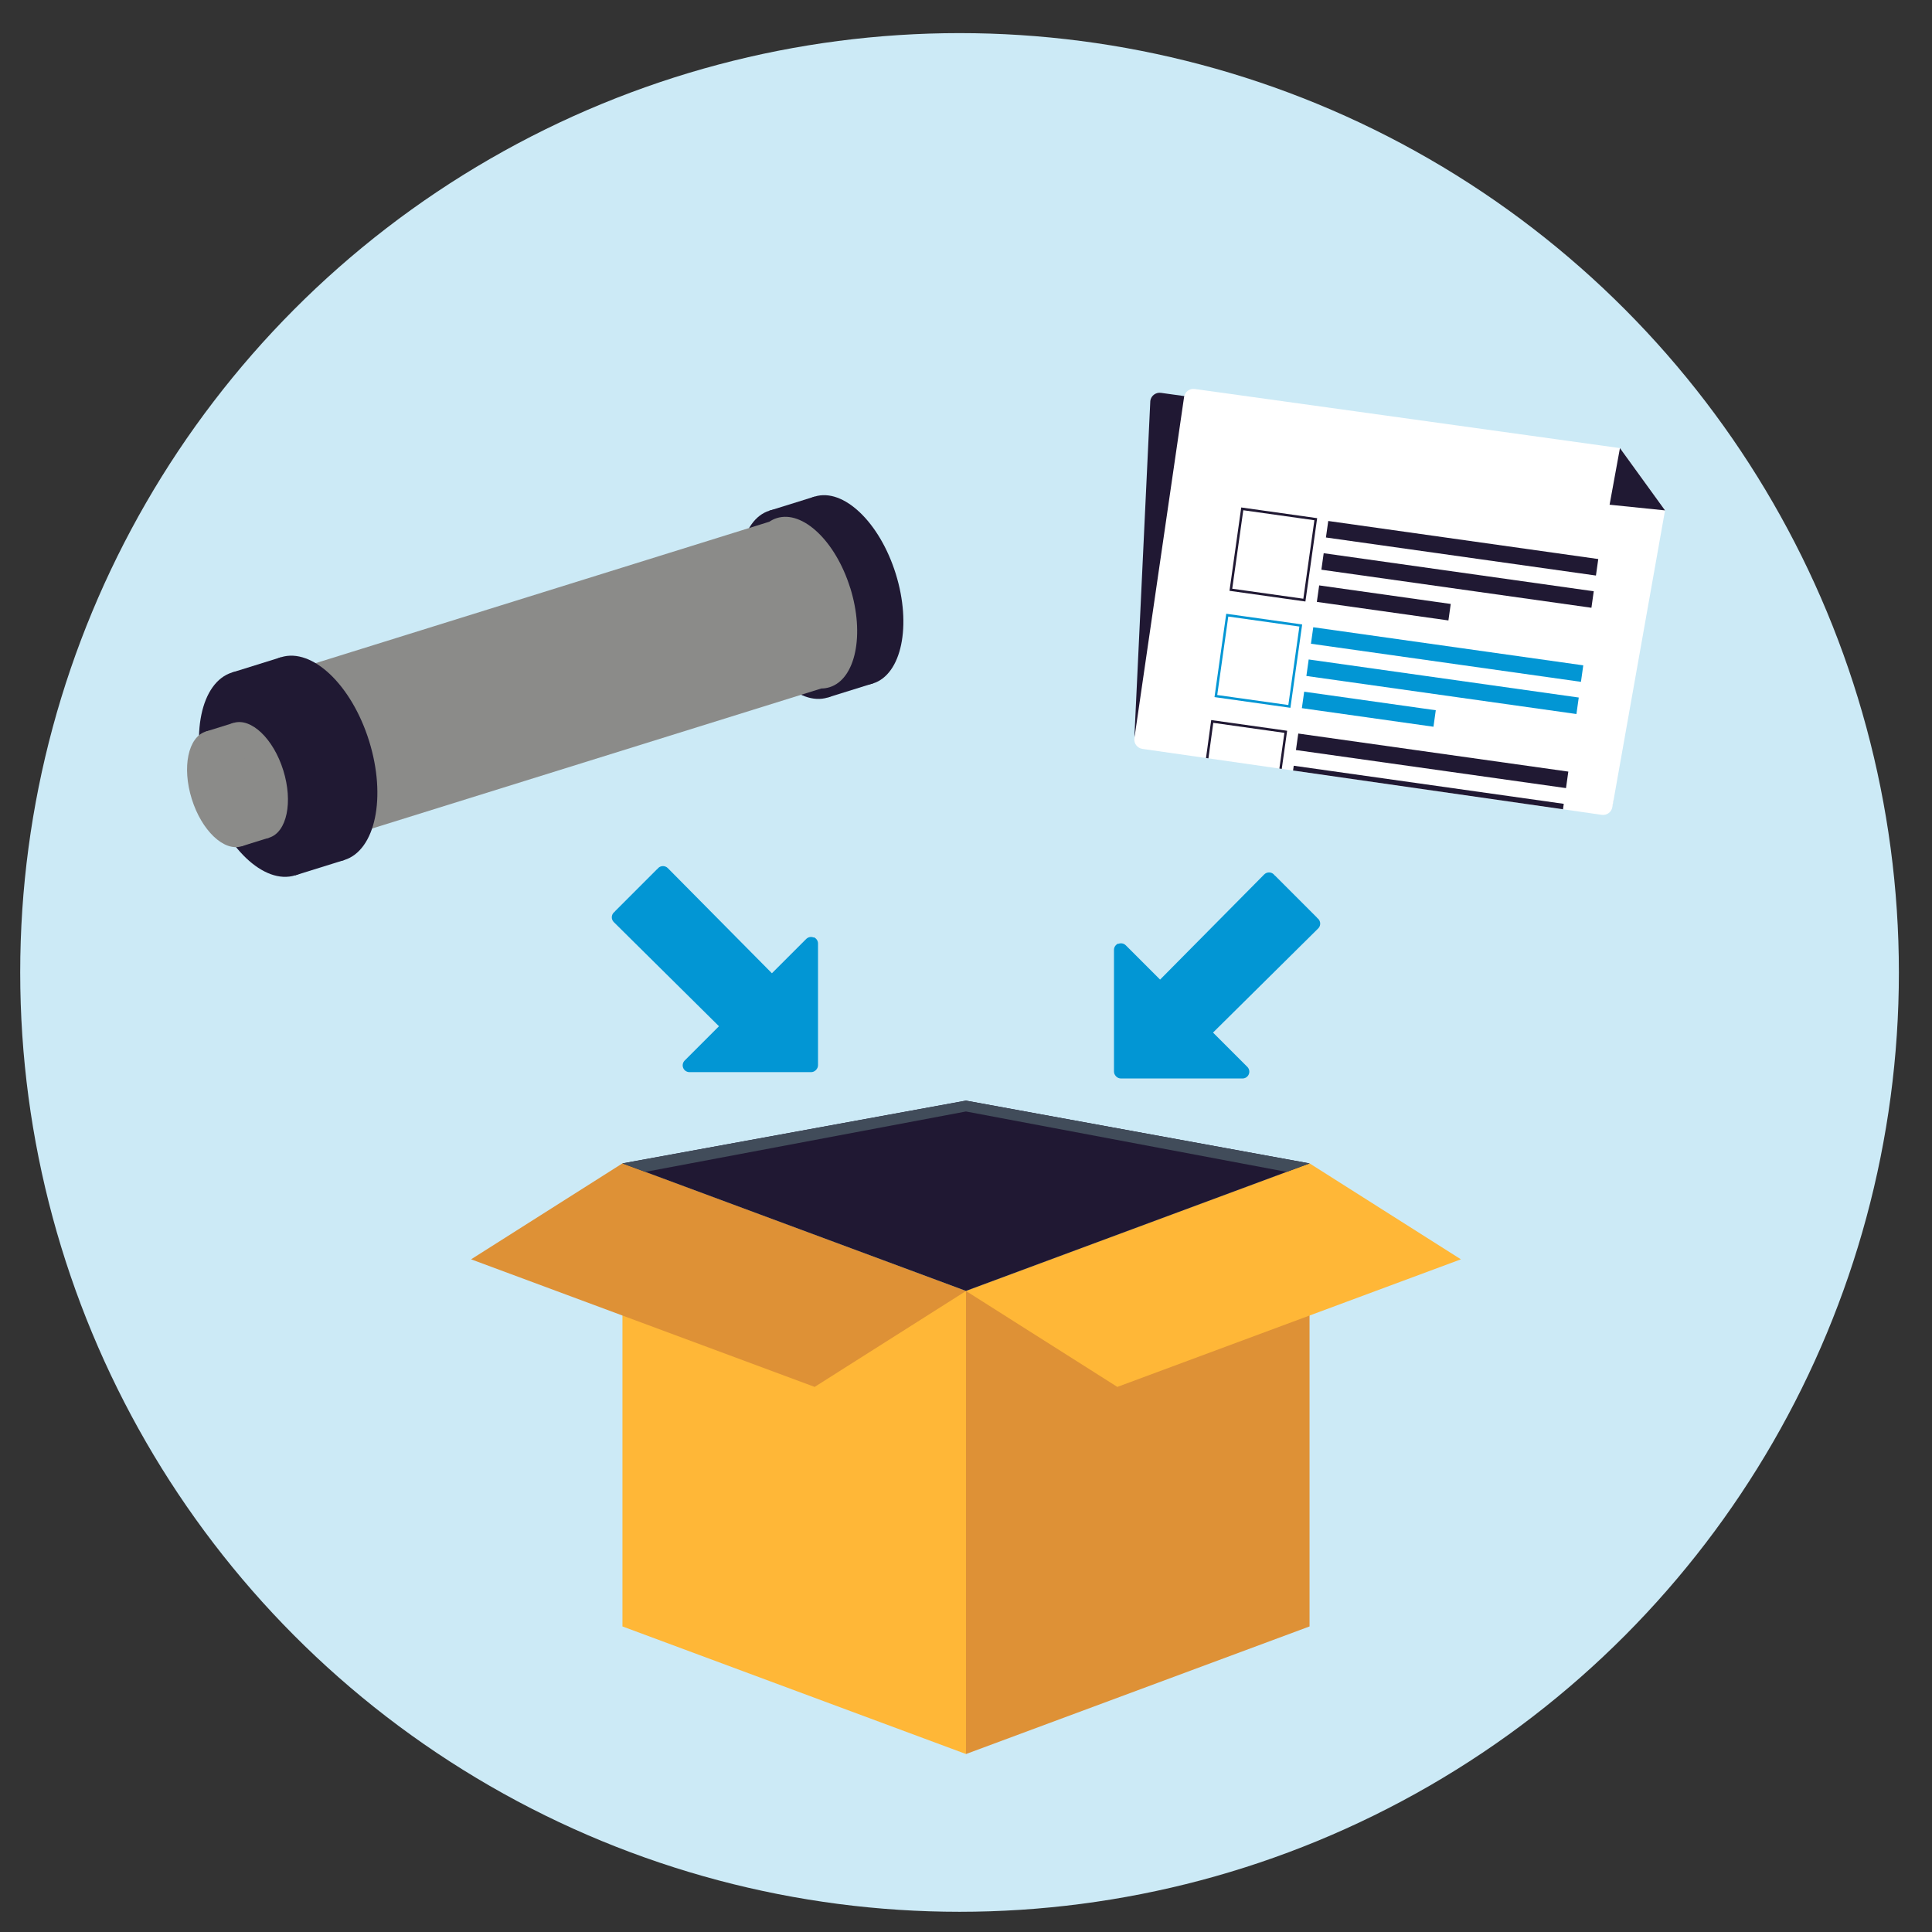 <svg xmlns="http://www.w3.org/2000/svg" xmlns:xlink="http://www.w3.org/1999/xlink" id="Calque_1" data-name="Calque 1" width="500" height="500" viewBox="0 0 500 500"><rect x="0" y="0" width="500" height="500" fill="#333333" stroke="none"/><defs><clipPath id="clippath"><path d="M417.26,208.94c-.24,1.27-1.44,2.12-2.72,1.94l-118.89-17.07c-1.33-.19-2.26-1.42-2.07-2.75l12.86-88.32c.19-1.33,1.42-2.26,2.75-2.07l110.05,15.3,11.67,16.12-13.65,76.85Z" style="fill: #fff;"></path></clipPath></defs><circle cx="248.33" cy="251.67" r="243.1" style="fill: #cceaf6;"></circle><g><polygon points="338.91 420.92 250 453.94 250 334.11 338.91 301.08 338.91 420.92 338.91 420.92" style="fill: #de9136;"></polygon><polygon points="378.08 325.91 289.17 358.93 250 334.11 338.91 301.08 378.08 325.91 378.08 325.91" style="fill: #ffb737;"></polygon><polygon points="161.09 420.92 250 453.94 250 334.11 161.09 301.08 161.09 420.92 161.09 420.92" style="fill: #ffb737;"></polygon><polygon points="121.92 325.91 210.83 358.93 250 334.11 161.09 301.08 121.92 325.91 121.92 325.91" style="fill: #de9136;"></polygon><polygon points="338.9 301.09 249.99 334.09 161.08 301.09 249.99 284.84 338.9 301.09 338.9 301.09" style="fill: #201833;"></polygon><polygon points="338.9 301.09 332.95 303.28 249.99 287.65 167.03 303.28 161.08 301.09 249.99 284.84 338.9 301.09 338.9 301.09" style="fill: #414c5a;"></polygon></g><g><path d="M210.56,242.62c-.65-.27-1.41-.12-1.91.38l-8.88,8.88-26.94-27.21c-.68-.69-1.8-.7-2.49-.02,0,0,0,0,0,0-.07.07-.13.15-.18.22-.08.05-.15.12-.22.18l-10.7,10.71c-.07.07-.13.14-.18.22-.08.05-.15.12-.22.18t0,0c-.68.69-.68,1.81.02,2.49l27.21,26.94-8.88,8.88c-.5.5-.65,1.26-.38,1.91.27.66.91,1.09,1.62,1.09h31.47c.45,0,.85-.17,1.16-.45.04-.04.08-.08.12-.12.02-.02.05-.05.07-.08.28-.31.45-.72.45-1.16v-31.47c0-.72-.43-1.35-1.09-1.63Z" style="fill: #0296d4;"></path><path d="M289.44,244.26c.65-.27,1.41-.12,1.91.38l8.88,8.88,26.94-27.21c.68-.69,1.8-.7,2.49-.02,0,0,0,0,0,0,.07.07.13.15.18.22.08.05.15.12.22.18l10.7,10.71c.07.07.13.14.18.22.08.05.15.12.22.18t0,0c.68.69.68,1.81-.02,2.49l-27.21,26.94,8.88,8.88c.5.5.65,1.26.38,1.91-.27.66-.91,1.09-1.62,1.09h-31.47c-.45,0-.85-.17-1.16-.45-.04-.04-.08-.08-.12-.12-.02-.02-.05-.05-.07-.08-.28-.31-.45-.72-.45-1.16v-31.47c0-.72.43-1.35,1.09-1.63Z" style="fill: #0296d4;"></path></g><g><path d="M417.4,207.69c-.11,1.4-1.38,2.41-2.76,2.2l-118.94-17.44c-1.33-.19-2.26-1.42-2.07-2.75l4.07-85.96c.19-1.33,1.42-2.26,2.75-2.07l110.05,15.3,11.67,16.12-4.77,74.6Z" style="fill: #201833;"></path><g><path d="M417.26,208.94c-.24,1.27-1.44,2.12-2.72,1.94l-118.89-17.07c-1.33-.19-2.26-1.42-2.07-2.75l12.86-88.32c.19-1.33,1.42-2.26,2.75-2.07l110.05,15.3,11.67,16.12-13.65,76.85Z" style="fill: #fff;"></path><g style="clip-path: url(#clippath);"><polygon points="405.28 203.96 335.39 194.11 335.99 189.84 405.88 199.69 405.28 203.96 405.28 203.96" style="fill: #201933;"></polygon><polygon points="404.1 212.3 334.21 202.44 334.82 198.17 404.7 208.03 404.1 212.3 404.1 212.3" style="fill: #201933;"></polygon><path d="M312.3,199.52l17.24,10.45,2.86-20.31-18.4-2.59-1.71,12.46h0ZM330.08,210.68l-18.5-10.62,1.88-13.71,19.65,2.77-3.04,21.57h0Z" style="fill: #201933;"></path></g></g><polygon points="413.03 148.95 343.15 139.1 343.75 134.83 413.63 144.68 413.03 148.95 413.03 148.95" style="fill: #201933;"></polygon><polygon points="411.86 157.29 341.97 147.44 342.57 143.17 412.46 153.02 411.86 157.29 411.86 157.29" style="fill: #201933;"></polygon><polygon points="374.85 160.57 340.8 155.77 341.4 151.5 375.45 156.3 374.85 160.57 374.85 160.57" style="fill: #201933;"></polygon><path d="M318.9,152.36l18.4,2.59,2.86-20.31-18.4-2.59-2.86,20.31h0ZM337.84,155.67l-19.65-2.77,3.04-21.57,19.65,2.77-3.04,21.57h0Z" style="fill: #201933;"></path><polygon points="409.15 176.46 339.27 166.6 339.87 162.33 409.75 172.19 409.15 176.46 409.15 176.46" style="fill: #0296d4;"></polygon><polygon points="407.98 184.79 338.09 174.94 338.69 170.67 408.58 180.52 407.98 184.79 407.98 184.79" style="fill: #0296d4;"></polygon><polygon points="370.98 188.08 336.92 183.27 337.52 179.01 371.58 183.81 370.98 188.08 370.98 188.08" style="fill: #0296d4;"></polygon><path d="M315.02,179.87l18.4,2.59,2.86-20.31-18.4-2.59-2.86,20.31h0ZM333.96,183.18l-19.65-2.77,3.04-21.57,19.65,2.77-3.04,21.57h0Z" style="fill: #0296d4;"></path><polygon points="419.24 115.97 416.56 130.62 430.91 132.09 419.24 115.97" style="fill: #201933;"></polygon></g><g><ellipse cx="218.38" cy="152.69" rx="14.08" ry="25.33" transform="translate(-35.54 71.9) rotate(-17.31)" style="fill: #201933;"></ellipse><ellipse cx="206.68" cy="156.33" rx="14.08" ry="25.33" transform="translate(-37.16 68.58) rotate(-17.31)" style="fill: #201933;"></ellipse><rect x="206.4" y="129.18" width="12.26" height="50.65" transform="translate(-36.35 70.24) rotate(-17.31)" style="fill: #201933;"></rect><path d="M220.05,152.17c3.77,12.09,1.37,23.59-5.35,25.68-.7.22-1.41.33-2.14.33l-124.25,38.73-13.45-43.16,124.25-38.73c.6-.41,1.25-.73,1.94-.94,6.72-2.1,15.23,6.01,18.99,18.1Z" style="fill: #8b8b89;"></path><ellipse cx="80.93" cy="196.33" rx="15.29" ry="27.49" transform="translate(-54.75 32.97) rotate(-17.31)" style="fill: #201933;"></ellipse><ellipse cx="68.23" cy="200.29" rx="15.29" ry="27.49" transform="translate(-56.51 29.37) rotate(-17.31)" style="fill: #201933;"></ellipse><rect x="67.92" y="170.82" width="13.3" height="54.98" transform="translate(-55.63 31.17) rotate(-17.31)" style="fill: #201933;"></rect><ellipse cx="65.06" cy="201.93" rx="8.65" ry="15.55" transform="translate(-57.14 28.51) rotate(-17.31)" style="fill: #8b8b89;"></ellipse><ellipse cx="57.88" cy="204.17" rx="8.65" ry="15.55" transform="translate(-58.13 26.47) rotate(-17.31)" style="fill: #8b8b89;"></ellipse><rect x="57.71" y="187.5" width="7.52" height="31.1" transform="translate(-57.64 27.49) rotate(-17.31)" style="fill: #8b8b89;"></rect></g></svg>